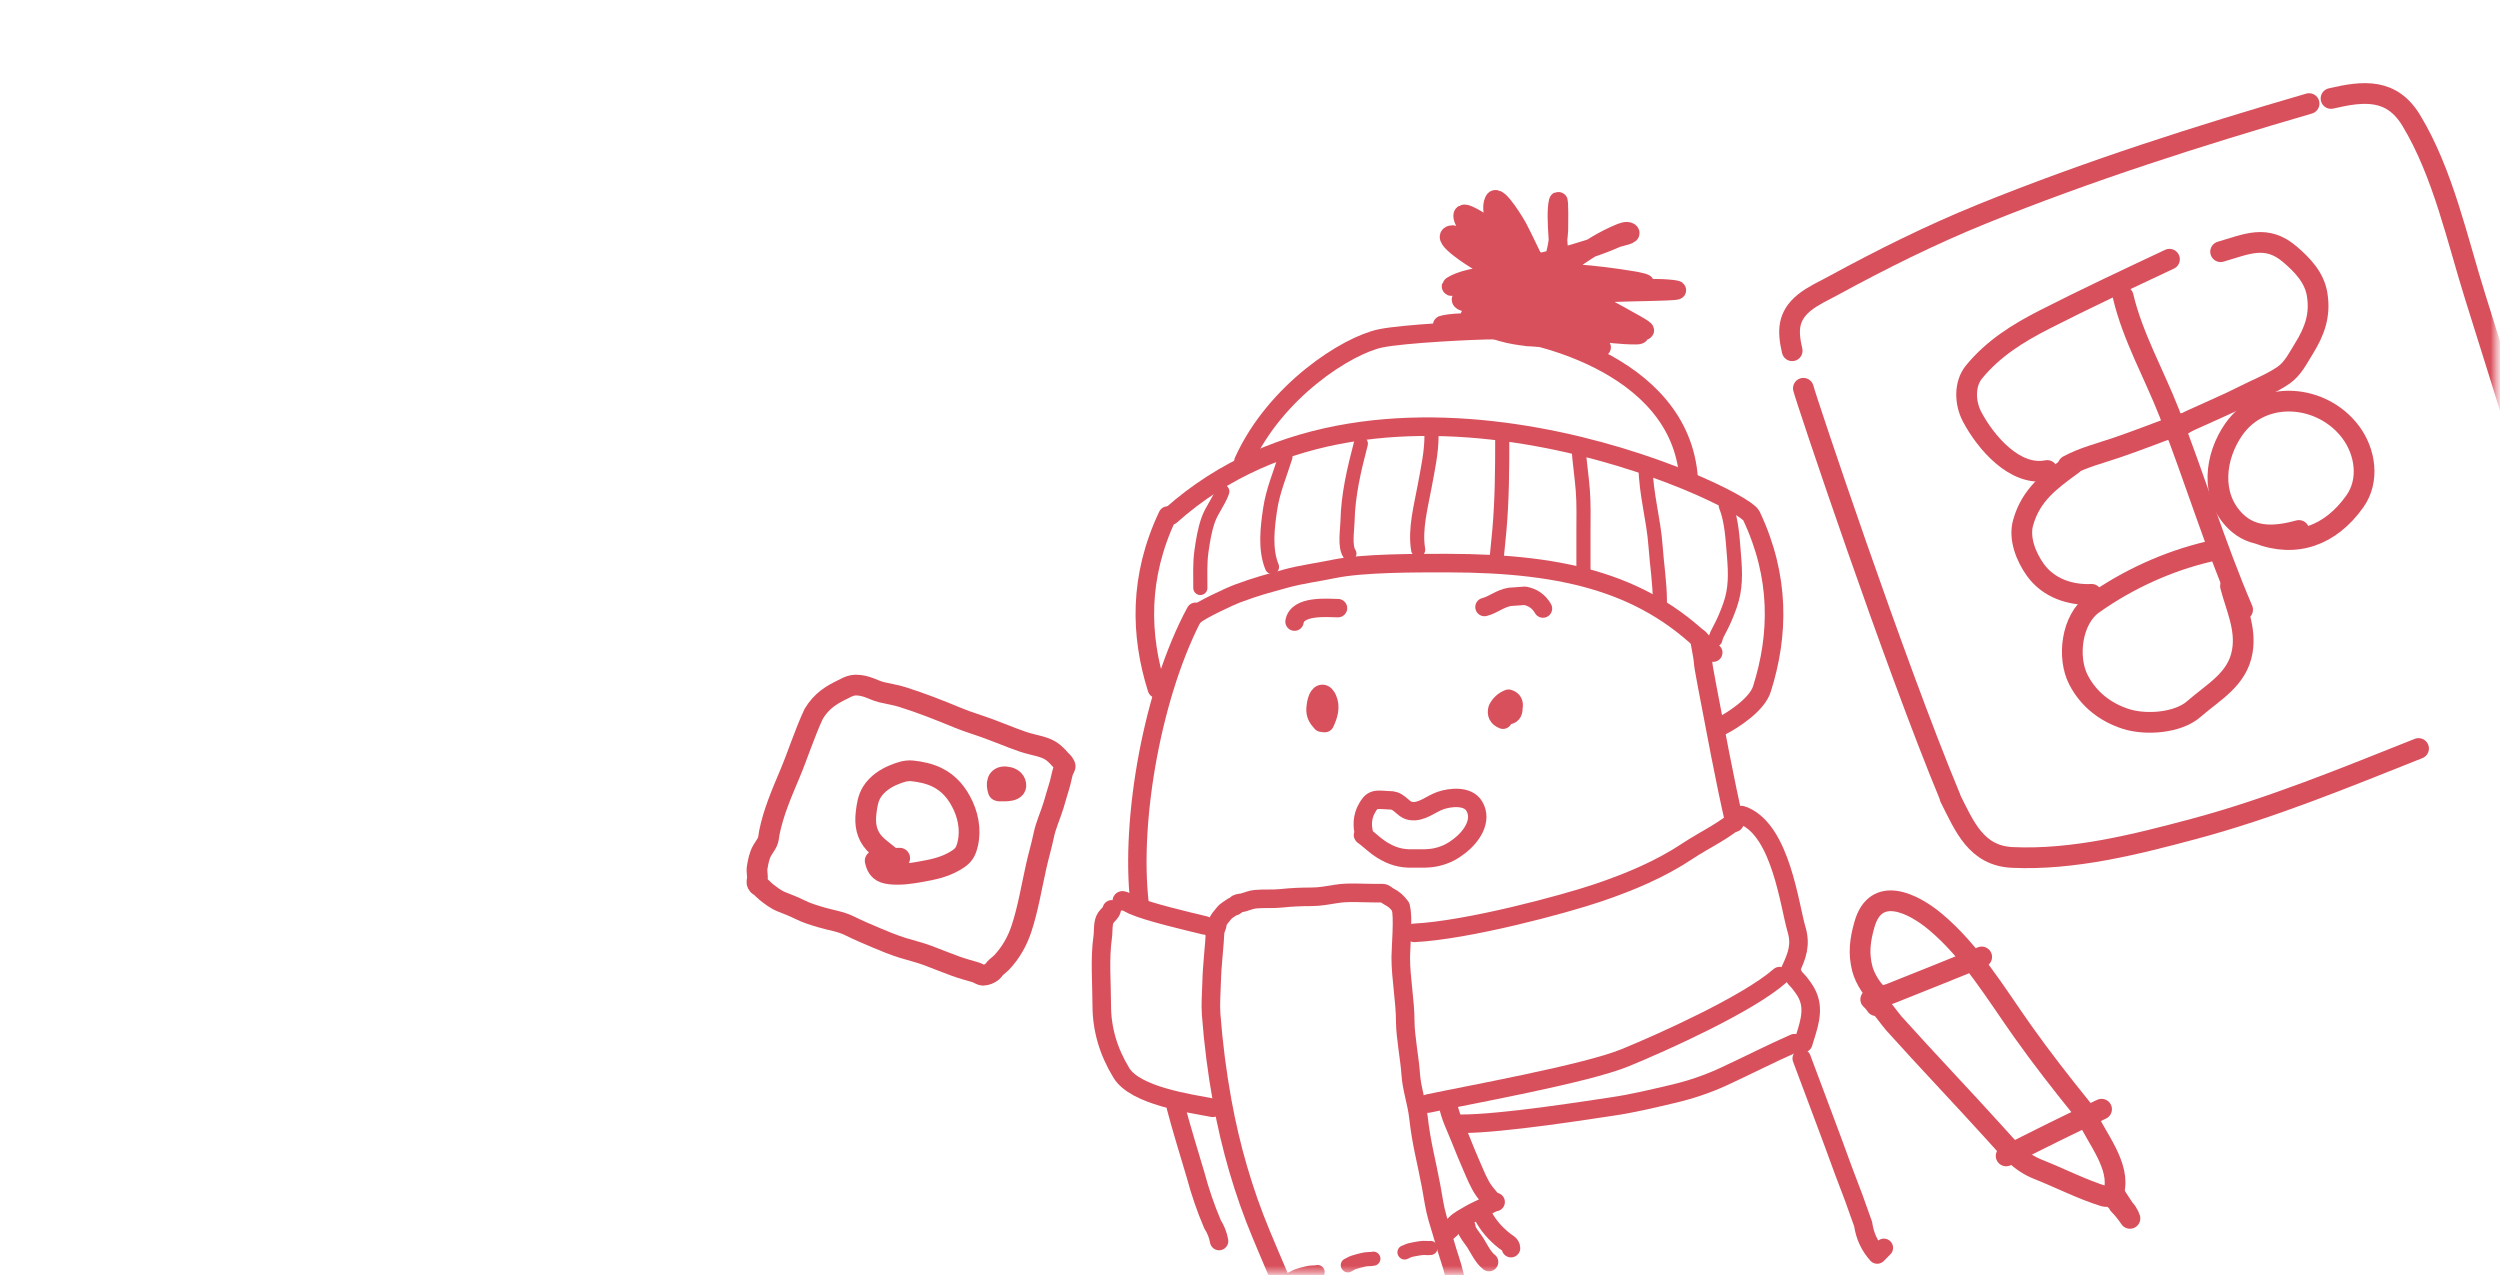 <svg width="394" height="201" viewBox="0 0 394 201" fill="none" xmlns="http://www.w3.org/2000/svg">
<mask id="mask0_12371_30145" style="mask-type:alpha" maskUnits="userSpaceOnUse" x="0" y="0" width="394" height="201">
<path d="M0 20C0 8.954 8.954 0 20 0H373.424C384.47 0 393.424 8.954 393.424 20V200.626H0V20Z" fill="url(#paint0_linear_12371_30145)"/>
</mask>
<g mask="url(#mask0_12371_30145)">
<path d="M284.211 61.191C284.585 62.792 298.556 104.511 307.308 125.559" stroke="#D9505D" stroke-width="3.267" stroke-linecap="round"/>
<path d="M282.446 55.277C281.728 52.207 281.708 49.828 284.397 47.66C285.691 46.617 287.489 45.799 288.898 45.032C296.524 40.88 304.251 37.02 312.304 33.754C329.16 26.918 346.463 21.403 363.911 16.325" stroke="#D9505D" stroke-width="3.267" stroke-linecap="round"/>
<path d="M367.369 15.518C372.47 14.325 376.907 13.853 380.011 18.976C385.037 27.273 387.274 37.84 390.135 46.91C394.533 60.85 398.789 74.837 403.391 88.71" stroke="#D9505D" stroke-width="3.267" stroke-linecap="round"/>
<path d="M307.346 125.765C309.598 130.227 311.429 134.877 317.167 135.136C326.768 135.57 336.527 133.104 345.727 130.643C357.868 127.395 369.508 122.598 381.164 117.963" stroke="#D9505D" stroke-width="3.267" stroke-linecap="round"/>
<path d="M396.981 108.124C399.461 105.48 402.47 102.553 403.715 99.085C404.999 95.509 404.23 92.302 403.391 88.711" stroke="#D9505D" stroke-width="3.267" stroke-linecap="round"/>
<path d="M334.613 46.723C336.078 52.988 339.548 59.099 341.869 65.067C345.862 75.334 349.107 85.964 353.437 96.083" stroke="#D9505D" stroke-width="3.267" stroke-linecap="round"/>
<path d="M351.526 92.368C352.424 95.799 354.01 98.988 353.389 102.646C352.638 107.076 348.838 109.045 345.731 111.759C343.205 113.965 338.148 114.305 335.053 113.311C331.795 112.265 329.18 110.225 327.587 107.176C325.728 103.616 326.476 97.607 329.873 95.195C335.318 91.332 341.65 88.434 348.169 86.91" stroke="#D9505D" stroke-width="3.267" stroke-linecap="round"/>
<path d="M329.641 93.67C326.273 93.832 322.82 92.681 320.758 89.793C319.312 87.769 318.15 84.876 318.836 82.399C320.067 77.962 323.107 75.758 326.596 73.225" stroke="#D9505D" stroke-width="3.267" stroke-linecap="round"/>
<path d="M325.933 73.38C328.315 72.091 331.007 71.426 333.558 70.557C337.006 69.382 340.4 68.048 343.811 66.772" stroke="#D9505D" stroke-width="3.267" stroke-linecap="round"/>
<path d="M322.641 74.149C317.555 75.181 312.903 69.677 310.788 65.648C309.663 63.506 309.551 60.514 311.109 58.616C314.157 54.906 318.018 52.502 322.241 50.349C328.727 47.041 335.323 43.955 341.911 40.856" stroke="#D9505D" stroke-width="3.267" stroke-linecap="round"/>
<path d="M342.734 68.066C343.555 66.887 345.245 66.26 346.493 65.684C348.854 64.592 351.231 63.603 353.552 62.415C355.627 61.353 357.993 60.451 359.91 59.117C361.345 58.118 362.172 56.431 363.068 54.987C364.778 52.235 365.737 49.657 365.167 46.327C364.719 43.709 362.86 41.763 360.894 40.081C357.172 36.896 354.093 38.477 349.968 39.667" stroke="#D9505D" stroke-width="3.267" stroke-linecap="round"/>
<path d="M362.311 83.603C358.831 84.554 355.097 84.936 352.267 82.098C348.272 78.092 349.074 71.915 352.051 67.658C356.532 61.249 366.006 62.104 370.485 68.127C372.804 71.245 373.451 75.723 371.138 78.996C367.325 84.393 361.852 86.416 355.832 84.078" stroke="#D9505D" stroke-width="3.267" stroke-linecap="round"/>
<path d="M295.685 158.494C295.461 158.145 294.679 157.233 295.046 157.427C296.087 157.978 297.808 160.546 298.423 161.231C303.704 167.113 309.173 172.824 314.475 178.688C316.574 181.008 318.268 183.13 321.195 184.287C324.617 185.64 328.149 187.459 331.647 188.536C332.111 188.678 332.992 188.354 333.123 187.896C334.294 183.797 330.371 179.335 328.821 175.79C328.599 175.283 328.406 175.103 328.056 174.67C324.86 170.713 321.74 166.714 318.795 162.564C314.567 156.607 310.647 149.968 304.965 145.232C301.548 142.385 295.641 139.38 293.837 145.695C293.144 148.12 292.861 150.257 293.517 152.734C293.912 154.226 295.259 156.521 296.645 157.214" stroke="#D9505D" stroke-width="3.267" stroke-linecap="round"/>
<path d="M295.036 157.534C294.015 157.534 297.002 156.969 297.951 156.591C302.747 154.684 307.536 152.761 312.315 150.814" stroke="#D9505D" stroke-width="3.267" stroke-linecap="round"/>
<path d="M316.168 182.172C321.166 179.673 326.135 177.153 331.207 174.813" stroke="#D9505D" stroke-width="3.267" stroke-linecap="round"/>
<path d="M333.348 188.309C333.9 189.229 334.522 190.096 335.095 191.002C335.187 191.149 335.783 192.014 335.377 191.36C334.768 190.379 332.218 187.988 333.035 188.805C333.547 189.317 334.141 189.732 334.614 190.292C334.999 190.748 335.718 191.64 334.797 190.719C334.696 190.619 333.481 189.39 334.065 189.987C334.675 190.612 335.199 191.291 335.682 192.016" stroke="#D9505D" stroke-width="3.267" stroke-linecap="round"/>
<path d="M128.229 112.529C126.793 115.618 125.782 118.863 124.468 121.998C123.196 125.023 121.9 128.002 121.247 131.223C121.153 131.689 121.141 132.261 120.945 132.679C120.736 133.128 120.392 133.564 120.135 134.011C119.661 134.843 119.501 135.739 119.337 136.682C119.213 137.398 119.457 138.002 119.335 138.677C119.262 139.036 119.26 139.216 119.488 139.491C119.555 139.574 119.806 139.701 119.9 139.782C120.189 140.035 120.434 140.327 120.745 140.57C121.498 141.159 122.286 141.783 123.179 142.13C124.162 142.509 125.098 142.879 126.049 143.349C127.157 143.899 128.234 144.221 129.411 144.571C130.913 145.02 132.514 145.22 133.922 145.928C135.268 146.603 136.699 147.198 138.082 147.79C139.447 148.371 140.867 148.95 142.281 149.389C143.696 149.828 144.974 150.115 146.299 150.619C147.74 151.167 149.18 151.75 150.625 152.278C151.696 152.669 152.784 152.938 153.859 153.273C154.244 153.393 154.544 153.689 154.958 153.697C155.372 153.705 156.044 153.432 156.356 153.156C156.6 152.942 156.773 152.638 157.018 152.417C157.305 152.164 157.604 151.954 157.868 151.675C159.297 150.164 160.333 148.33 160.979 146.376C162.042 143.149 162.57 139.792 163.317 136.48C163.679 134.863 164.149 133.296 164.485 131.674C164.836 129.978 165.569 128.478 166.062 126.832C166.349 125.893 166.598 124.939 166.899 124.003C167.173 123.164 167.295 122.323 167.546 121.494C167.606 121.299 167.774 121.118 167.824 120.941C167.927 120.602 167.866 120.77 167.779 120.516C167.682 120.241 167.301 119.935 167.104 119.708C166.421 118.911 165.756 118.292 164.754 117.908C164.098 117.658 163.436 117.503 162.75 117.336C161.645 117.077 160.632 116.713 159.572 116.304C158.311 115.827 157.064 115.311 155.794 114.846C154.202 114.26 152.572 113.791 151 113.14C148.118 111.946 145.142 110.768 142.158 109.837C141.096 109.505 140.025 109.357 138.955 109.098C138.115 108.9 137.382 108.488 136.573 108.241C135.856 108.02 135.072 107.889 134.323 108.028C133.79 108.128 133.279 108.426 132.802 108.662C131.117 109.491 129.536 110.355 128.223 112.527L128.229 112.529Z" stroke="#D9505D" stroke-width="3.267" stroke-linecap="round" stroke-linejoin="round"/>
<path d="M141.792 135.249C140.918 135.293 140.637 135.312 139.968 134.747C139.246 134.144 138.448 133.601 137.805 132.91C136.54 131.531 136.283 129.893 136.496 128.093C136.63 126.95 136.8 125.772 137.436 124.786C138.24 123.521 139.561 122.639 140.926 122.092C141.854 121.719 142.752 121.388 143.764 121.489C145.047 121.618 146.422 121.91 147.591 122.466C149.607 123.422 150.895 125.027 151.813 127.027C152.777 129.142 153.066 131.611 152.269 133.832C151.922 134.794 151.239 135.258 150.407 135.741C148.746 136.693 146.961 137.058 145.1 137.388C143.512 137.668 141.896 137.916 140.278 137.733C138.863 137.571 138.225 137.026 137.927 135.657" stroke="#D9505D" stroke-width="3.267" stroke-linecap="round" stroke-linejoin="round"/>
<path d="M157.328 124.613C156.983 123.58 157.063 122.329 158.497 122.432C159.098 122.478 159.8 122.738 160.022 123.351C160.571 124.847 158.31 124.653 157.519 124.659" stroke="#D9505D" stroke-width="3.267" stroke-linecap="round" stroke-linejoin="round"/>
<path d="M283.945 166.806C286.052 172.488 288.515 178.912 290.572 184.612C291.647 187.357 292.666 190.127 293.631 192.915C293.895 194.77 294.638 196.367 295.848 197.718L296.898 196.656" stroke="#D9505D" stroke-width="2.901" stroke-linecap="round" stroke-linejoin="round"/>
<path d="M192.13 195.593C191.964 194.66 191.627 193.781 191.105 192.965C190.017 190.422 189.127 187.818 188.414 185.146C187.657 182.616 185.955 177.012 185.307 174.455M188.414 96.417C181.737 108.75 178.075 128.978 179.586 142.284M267.782 100.586C268.863 106.329 267.939 102.404 269.044 108.159C270.426 115.344 271.728 122.536 273.362 129.667" stroke="#D9505D" stroke-width="2.901" stroke-linecap="round" stroke-linejoin="round"/>
<path d="M208.27 113.901C207.631 113.189 207.263 112.642 207.33 111.623C207.367 111.07 207.576 109.565 208.264 109.368C208.743 109.233 209.044 109.749 209.21 110.105C209.805 111.401 209.369 112.783 208.804 113.956C208.288 113.987 208.079 113.748 208.178 113.244C208.03 112.673 208.061 112.108 208.27 111.537" stroke="#D9505D" stroke-width="2.901" stroke-linecap="round" stroke-linejoin="round"/>
<path d="M236.873 113.428C236.056 113.096 235.768 112.519 236.007 111.696C236.394 110.941 236.971 110.413 237.751 110.112C238.427 110.308 238.679 110.787 238.513 111.555C238.55 112.341 238.218 112.734 237.524 112.734L237.107 112.249" stroke="#D9505D" stroke-width="2.901" stroke-linecap="round" stroke-linejoin="round"/>
<path d="M204.016 97.968C204.458 95.383 209.107 95.806 210.87 95.843" stroke="#D9505D" stroke-width="2.901" stroke-linecap="round" stroke-linejoin="round"/>
<path d="M233.953 95.669C235.372 95.307 236.404 94.318 237.933 94.067C238.731 94.011 239.524 93.95 240.322 93.894C241.594 94.134 242.539 94.803 243.172 95.909" stroke="#D9505D" stroke-width="2.901" stroke-linecap="round" stroke-linejoin="round"/>
<path d="M215.058 131.676C214.597 130.201 214.677 128.678 215.439 127.364C215.776 126.787 216.096 126.246 216.784 126.099C217.385 125.97 218.172 126.111 218.804 126.117C219.603 126.117 219.99 126.234 220.61 126.738C221.126 127.155 221.587 127.677 222.281 127.8C224.019 128.113 225.487 126.695 227.028 126.166C228.57 125.638 231.291 125.343 232.322 127.008C233.729 129.293 231.88 131.884 230.056 133.297C228.938 134.157 228.005 134.673 226.617 135.029C225.229 135.385 223.957 135.281 222.588 135.299C220.721 135.33 219.363 134.912 217.785 133.942C216.863 133.377 216.133 132.652 215.291 131.989C214.929 131.7 214.523 131.491 215.058 131.682V131.676Z" stroke="#D9505D" stroke-width="2.901" stroke-linecap="round" stroke-linejoin="round"/>
<path d="M176.795 142.05C176.736 141.573 177.772 142.326 178.534 142.665C180.955 143.741 187.328 145.228 189.894 145.846M274.458 128.459C272.134 130.784 268.685 132.309 265.925 134.148C261.678 136.98 256.843 138.998 252.018 140.645C246.467 142.541 231.292 146.602 222.879 147.019" stroke="#D9505D" stroke-width="2.925" stroke-linecap="round"/>
<path d="M175.215 143.314C175.105 143.865 174.609 144.157 174.302 144.596C173.739 145.4 173.926 146.68 173.793 147.616C173.29 151.131 173.635 154.873 173.635 158.415C173.635 162.195 174.677 165.724 176.733 169.092C178.936 172.703 187.446 173.883 191.143 174.59" stroke="#D9505D" stroke-width="2.925" stroke-linecap="round"/>
<path d="M280.463 153.839C275.461 158.216 262.19 164.215 256.109 166.703C249.869 169.255 231.548 172.532 225.045 173.924" stroke="#D9505D" stroke-width="2.925" stroke-linecap="round"/>
<path d="M274.939 128.626C280.703 131.147 282.025 142.736 283.136 146.483C283.854 148.907 283.225 150.59 282.194 152.797" stroke="#D9505D" stroke-width="2.925" stroke-linecap="round"/>
<path d="M282.572 153.564C282.762 154.118 283.21 154.399 283.559 154.846C284.056 155.481 284.547 156.124 284.879 156.864C286.01 159.383 284.926 161.913 284.187 164.406" stroke="#D9505D" stroke-width="2.925" stroke-linecap="round"/>
<path d="M230.316 177.106C236.914 177.106 251.081 174.817 254.084 174.384C257.261 173.925 260.419 173.15 263.543 172.423C266.304 171.78 268.972 170.899 271.553 169.712C275.318 167.981 279.009 166.067 282.805 164.406" stroke="#D9505D" stroke-width="2.925" stroke-linecap="round"/>
<path d="M191.184 146.528C191.72 146.528 191.836 145.906 191.882 145.49C191.935 145.011 192.57 144.374 192.863 143.984C193.238 143.483 193.769 143.268 194.24 142.901C194.374 142.797 194.556 142.876 194.689 142.773C194.805 142.683 194.798 142.518 194.945 142.44C195.216 142.294 195.617 142.321 195.913 142.234C196.58 142.039 197.197 141.77 197.899 141.709C199.265 141.59 200.632 141.716 202 141.568C203.553 141.4 205.105 141.337 206.666 141.337C208.015 141.337 209.285 141.089 210.613 140.876C212.54 140.567 214.61 140.761 216.56 140.761C217.002 140.761 217.444 140.761 217.886 140.761C218.294 140.761 218.51 141.101 218.867 141.28C219.656 141.674 220.202 142.164 220.712 142.862" stroke="#D9505D" stroke-width="2.925" stroke-linecap="round"/>
<path d="M191.531 146.412C191.402 149.253 191.01 152.073 190.948 154.916C190.911 156.569 190.752 158.222 190.877 159.876C191.221 164.427 191.805 169.025 192.62 173.519C193.933 180.757 195.956 187.803 198.791 194.588C200.54 198.774 202.318 202.966 204.219 207.084" stroke="#D9505D" stroke-width="2.925" stroke-linecap="round"/>
<path d="M220.758 143.061C221.206 144.364 220.758 149.511 220.758 150.872C220.758 154.236 221.47 157.706 221.47 161.07C221.47 163.239 222.185 167.025 222.32 169.191C222.467 171.562 223.283 173.724 223.547 176.084C224.023 180.334 224.777 182.807 225.557 187.014C225.867 188.684 226.086 190.409 226.57 192.038C226.962 193.359 227.376 194.672 227.749 195.998C228.211 197.643 228.834 199.286 229.223 200.945C229.316 201.345 229.456 201.83 229.652 202.182C229.747 202.353 229.71 202.569 229.71 202.759C229.71 203.062 229.951 203.315 229.594 203.047" stroke="#D9505D" stroke-width="2.925" stroke-linecap="round"/>
<path d="M228.164 173.971C228.632 176.17 229.258 177.239 230.164 179.504C230.753 180.975 231.336 182.429 231.978 183.88C232.542 185.154 233.058 186.506 233.862 187.655C234.245 188.202 234.722 188.681 235.131 189.206" stroke="#D9505D" stroke-width="2.925" stroke-linecap="round"/>
<path d="M227.633 194.396C228.399 194.058 228.786 193.474 229.363 192.897C229.981 192.279 230.765 191.902 231.51 191.455C232.339 190.957 233.267 190.567 234.137 190.141C234.645 189.893 235.151 189.529 235.707 189.436" stroke="#D9505D" stroke-width="2.925" stroke-linecap="round"/>
<path d="M233.748 191.628C234.595 193.214 235.694 194.437 237.093 195.55C237.5 195.873 238.131 196.119 238.131 196.703" stroke="#D9505D" stroke-width="2.925" stroke-linecap="round"/>
<path d="M231.093 193.358C230.868 193.751 232.246 195.438 232.477 195.806C233.093 196.787 233.743 198.201 234.669 198.895" stroke="#D9505D" stroke-width="2.925" stroke-linecap="round"/>
<path d="M188.24 97.025C189.099 96.185 193.827 93.979 195.113 93.506C198.222 92.363 199.41 92.083 202.747 91.158C204.993 90.535 207.77 90.173 210.14 89.676C214.756 88.709 223.157 88.744 228.031 88.744C247.171 88.744 259.833 92.174 270 102.848" stroke="#D9505D" stroke-width="2.925" stroke-linecap="round"/>
<path d="M182.331 108.548C179.671 100.116 179.423 90.956 184.018 81.256" stroke="#D9505D" stroke-width="2.925" stroke-linecap="round"/>
<path d="M271.253 114.445C273.09 113.517 276.948 111.038 277.691 108.547C280.352 100.116 280.599 90.956 276.004 81.256C274.328 78.052 217.984 51.4 184.521 81.256" stroke="#D9505D" stroke-width="2.925" stroke-linecap="round"/>
<path d="M195.969 72.706C200.964 61.645 212.309 54.401 217.615 53.32C221.172 52.595 232.182 52.017 235.81 52.017C239.768 52.017 264.952 56.65 266.141 75.561" stroke="#D9505D" stroke-width="2.925" stroke-linecap="round"/>
<path d="M239.89 52.873C240.762 53.116 241.103 53.424 241.37 52.465C241.816 50.866 242.217 49.245 242.724 47.664C243.599 44.932 244.591 42.256 245.254 39.455C245.507 38.388 245.609 37.324 245.682 36.233C245.694 36.042 245.752 31.013 245.562 31.759C244.97 34.084 245.941 40.765 245.815 43.165C245.786 43.716 245.879 47.992 244.791 46.403C242.531 43.101 241.003 39.254 239.144 35.717C239.093 35.62 236.04 30.373 235.449 31.59C234.436 33.679 236.982 37.366 237.865 39.051C238.852 40.933 239.821 42.825 240.797 44.713C241.379 45.836 241.951 47.454 243.039 48.223C244.63 49.346 241.479 44.639 240.461 42.979C238.364 39.561 235.193 35.549 231.413 33.866C229.276 32.915 231.525 36.285 231.932 36.745C235.436 40.691 239.998 44.011 244.432 46.819C246.173 47.922 247.884 49.067 249.513 50.331C250.439 51.05 250.203 51.163 249.216 50.795C244.045 48.868 239.868 44.577 235.515 41.327C233.848 40.083 232.083 38.994 230.374 37.814C230.022 37.571 229.269 36.851 228.739 36.978C226.878 37.424 232.545 40.928 232.701 41.014C237.231 43.505 242.331 45.238 247.271 46.714C248.649 47.126 250.038 47.501 251.424 47.887C252.665 48.233 248.939 47.197 247.672 46.963C242.526 46.011 237.103 45.518 231.919 46.49C229.424 46.958 229.942 47.682 232.122 47.777C234.647 47.888 237.22 47.397 239.724 47.147C244.075 46.712 248.444 46.523 252.804 46.206C256.387 45.946 267.132 46.003 263.564 45.576C259.499 45.089 254.898 45.968 250.84 46.221C247.373 46.437 243.899 46.443 240.432 46.676C238.441 46.81 236.1 46.65 234.158 47.175C231.878 47.791 238.819 46.396 241.164 46.121C247.136 45.42 253.187 45.605 259.132 44.75C259.711 44.667 258.034 44.319 257.457 44.223C254.422 43.717 251.331 43.32 248.262 43.103C244.329 42.825 240.35 42.869 236.428 43.282C234.059 43.531 231.287 43.692 229.131 44.833C226.793 46.07 234.268 43.562 236.819 42.86C242.796 41.214 248.987 40.105 254.689 37.589C255.409 37.272 257.44 37.035 256.814 36.557C256.394 36.236 255.493 36.644 255.122 36.799C250.399 38.769 246.397 42.338 241.962 44.84C239.985 45.955 237.946 46.955 235.952 48.04C235.917 48.059 234.638 48.796 235.089 48.194C236.819 45.883 239.396 44.054 241.63 42.272C243.823 40.521 240.523 40.808 239.291 41.073C237.66 41.425 234.21 42.248 233.883 44.35C233.4 47.445 239.728 50 241.697 50.856C244.243 51.963 252.101 54.728 249.548 53.636C246.291 52.242 242.724 51.433 239.207 51.073C236.959 50.843 234.62 50.785 232.366 50.989C229.987 51.203 234.544 50.994 234.958 50.952C240.14 50.422 245.418 50.191 250.628 50.307C251.314 50.323 252.015 50.374 250.853 50.37C248.12 50.361 245.391 50.525 242.655 50.47C239.189 50.4 235.647 50.307 232.2 49.895C229.299 49.547 238.032 50.288 240.948 50.495C245.793 50.839 250.849 51.033 255.645 51.812C258.696 52.308 249.559 50.713 246.547 50.02C244.338 49.513 239.155 49.031 237.825 46.77C237.084 45.51 243.168 47.505 243.555 47.623C248.2 49.026 252.819 50.463 257.496 51.766C259.663 52.37 259.833 52.252 257.762 51.081C254.545 49.261 251.284 47.507 247.987 45.836C245.269 44.458 248.006 46.621 248.926 47.206C251.93 49.115 255.15 50.619 258.201 52.449C258.709 52.753 258.276 52.822 257.854 52.823C255.545 52.828 253.165 52.529 250.881 52.231C245.902 51.58 240.921 51.148 235.914 50.793C235.603 50.771 232.436 50.535 233.843 51.248C236.204 52.445 239.047 52.996 241.664 53.155C243.015 53.237 243.908 53.328 241.707 52.893C237.968 52.155 234.114 51.674 230.321 51.299C229.983 51.266 225.997 51.411 227.717 51.105C231.636 50.41 236.101 51.236 239.96 51.86C244.104 52.53 248.142 53.533 252.179 54.658C253.293 54.968 250.277 54.569 249.811 54.545" stroke="#D9505D" stroke-width="2.925" stroke-linecap="round"/>
<path d="M192.637 77.455C192.112 79.028 190.97 80.353 190.412 81.939C189.862 83.501 189.592 85.173 189.358 86.807C189.08 88.742 189.173 90.713 189.173 92.663" stroke="#D9505D" stroke-width="2.229" stroke-linecap="round"/>
<path d="M202.575 72.034C201.703 74.823 200.595 77.375 200.165 80.299C199.741 83.187 199.331 86.593 200.466 89.35" stroke="#D9505D" stroke-width="2.229" stroke-linecap="round"/>
<path d="M214.469 69.926C213.418 73.935 212.455 77.98 212.37 82.148C212.342 83.511 211.885 86.076 212.662 87.242" stroke="#D9505D" stroke-width="2.229" stroke-linecap="round"/>
<path d="M225.61 68.571C225.61 71.332 225.033 73.855 224.54 76.568C223.957 79.774 222.954 83.349 223.502 86.64" stroke="#D9505D" stroke-width="2.229" stroke-linecap="round"/>
<path d="M236.755 69.173C236.755 73.981 236.724 78.784 236.303 83.578C236.178 85.013 236.007 86.443 235.885 87.878C235.857 88.216 235.862 89.038 235.701 89.2" stroke="#D9505D" stroke-width="2.229" stroke-linecap="round"/>
<path d="M248.799 70.829C248.952 72.99 249.284 75.129 249.451 77.287C249.619 79.454 249.552 81.641 249.552 83.812C249.552 86.11 249.552 88.408 249.552 90.705" stroke="#D9505D" stroke-width="2.229" stroke-linecap="round"/>
<path d="M259.338 73.54C259.387 77.8 260.623 81.874 260.919 86.113C261.119 88.982 261.597 91.895 261.597 94.771" stroke="#D9505D" stroke-width="2.229" stroke-linecap="round"/>
<path d="M271.988 79.713C272.947 82.11 273.064 85.059 273.277 87.585C273.508 90.327 273.575 92.793 272.658 95.39C272.202 96.68 271.68 97.938 271.035 99.146C270.723 99.729 270.472 100.165 270.332 100.794" stroke="#D9505D" stroke-width="2.229" stroke-linecap="round"/>
<path d="M203.627 201.502C203.627 201.604 203.879 201.384 203.93 201.354C204.303 201.128 204.76 200.979 205.179 200.875C205.735 200.736 206.321 200.55 206.897 200.544C207.153 200.542 207.408 200.54 207.657 200.478" stroke="#D9505D" stroke-width="2.229" stroke-linecap="round"/>
<path d="M212.414 199.393C212.414 199.495 212.667 199.275 212.717 199.245C213.09 199.019 213.547 198.871 213.967 198.766C214.522 198.627 215.109 198.441 215.684 198.435C215.94 198.433 216.195 198.432 216.444 198.369" stroke="#D9505D" stroke-width="2.229" stroke-linecap="round"/>
<path d="M221.349 197.363C221.34 197.464 221.61 197.266 221.663 197.24C222.053 197.046 222.521 196.936 222.948 196.866C223.513 196.774 224.113 196.637 224.687 196.68C224.942 196.698 225.197 196.718 225.45 196.677" stroke="#D9505D" stroke-width="2.229" stroke-linecap="round"/>
</g>
<defs>
<linearGradient id="paint0_linear_12371_30145" x1="0" y1="100.313" x2="393.424" y2="100.313" gradientUnits="userSpaceOnUse">
<stop stop-color="#FFB801"/>
<stop offset="0.371" stop-color="#FD6D5A"/>
<stop offset="0.702" stop-color="#FA6EB4"/>
<stop offset="1" stop-color="#8336D0"/>
</linearGradient>
</defs>
</svg>
